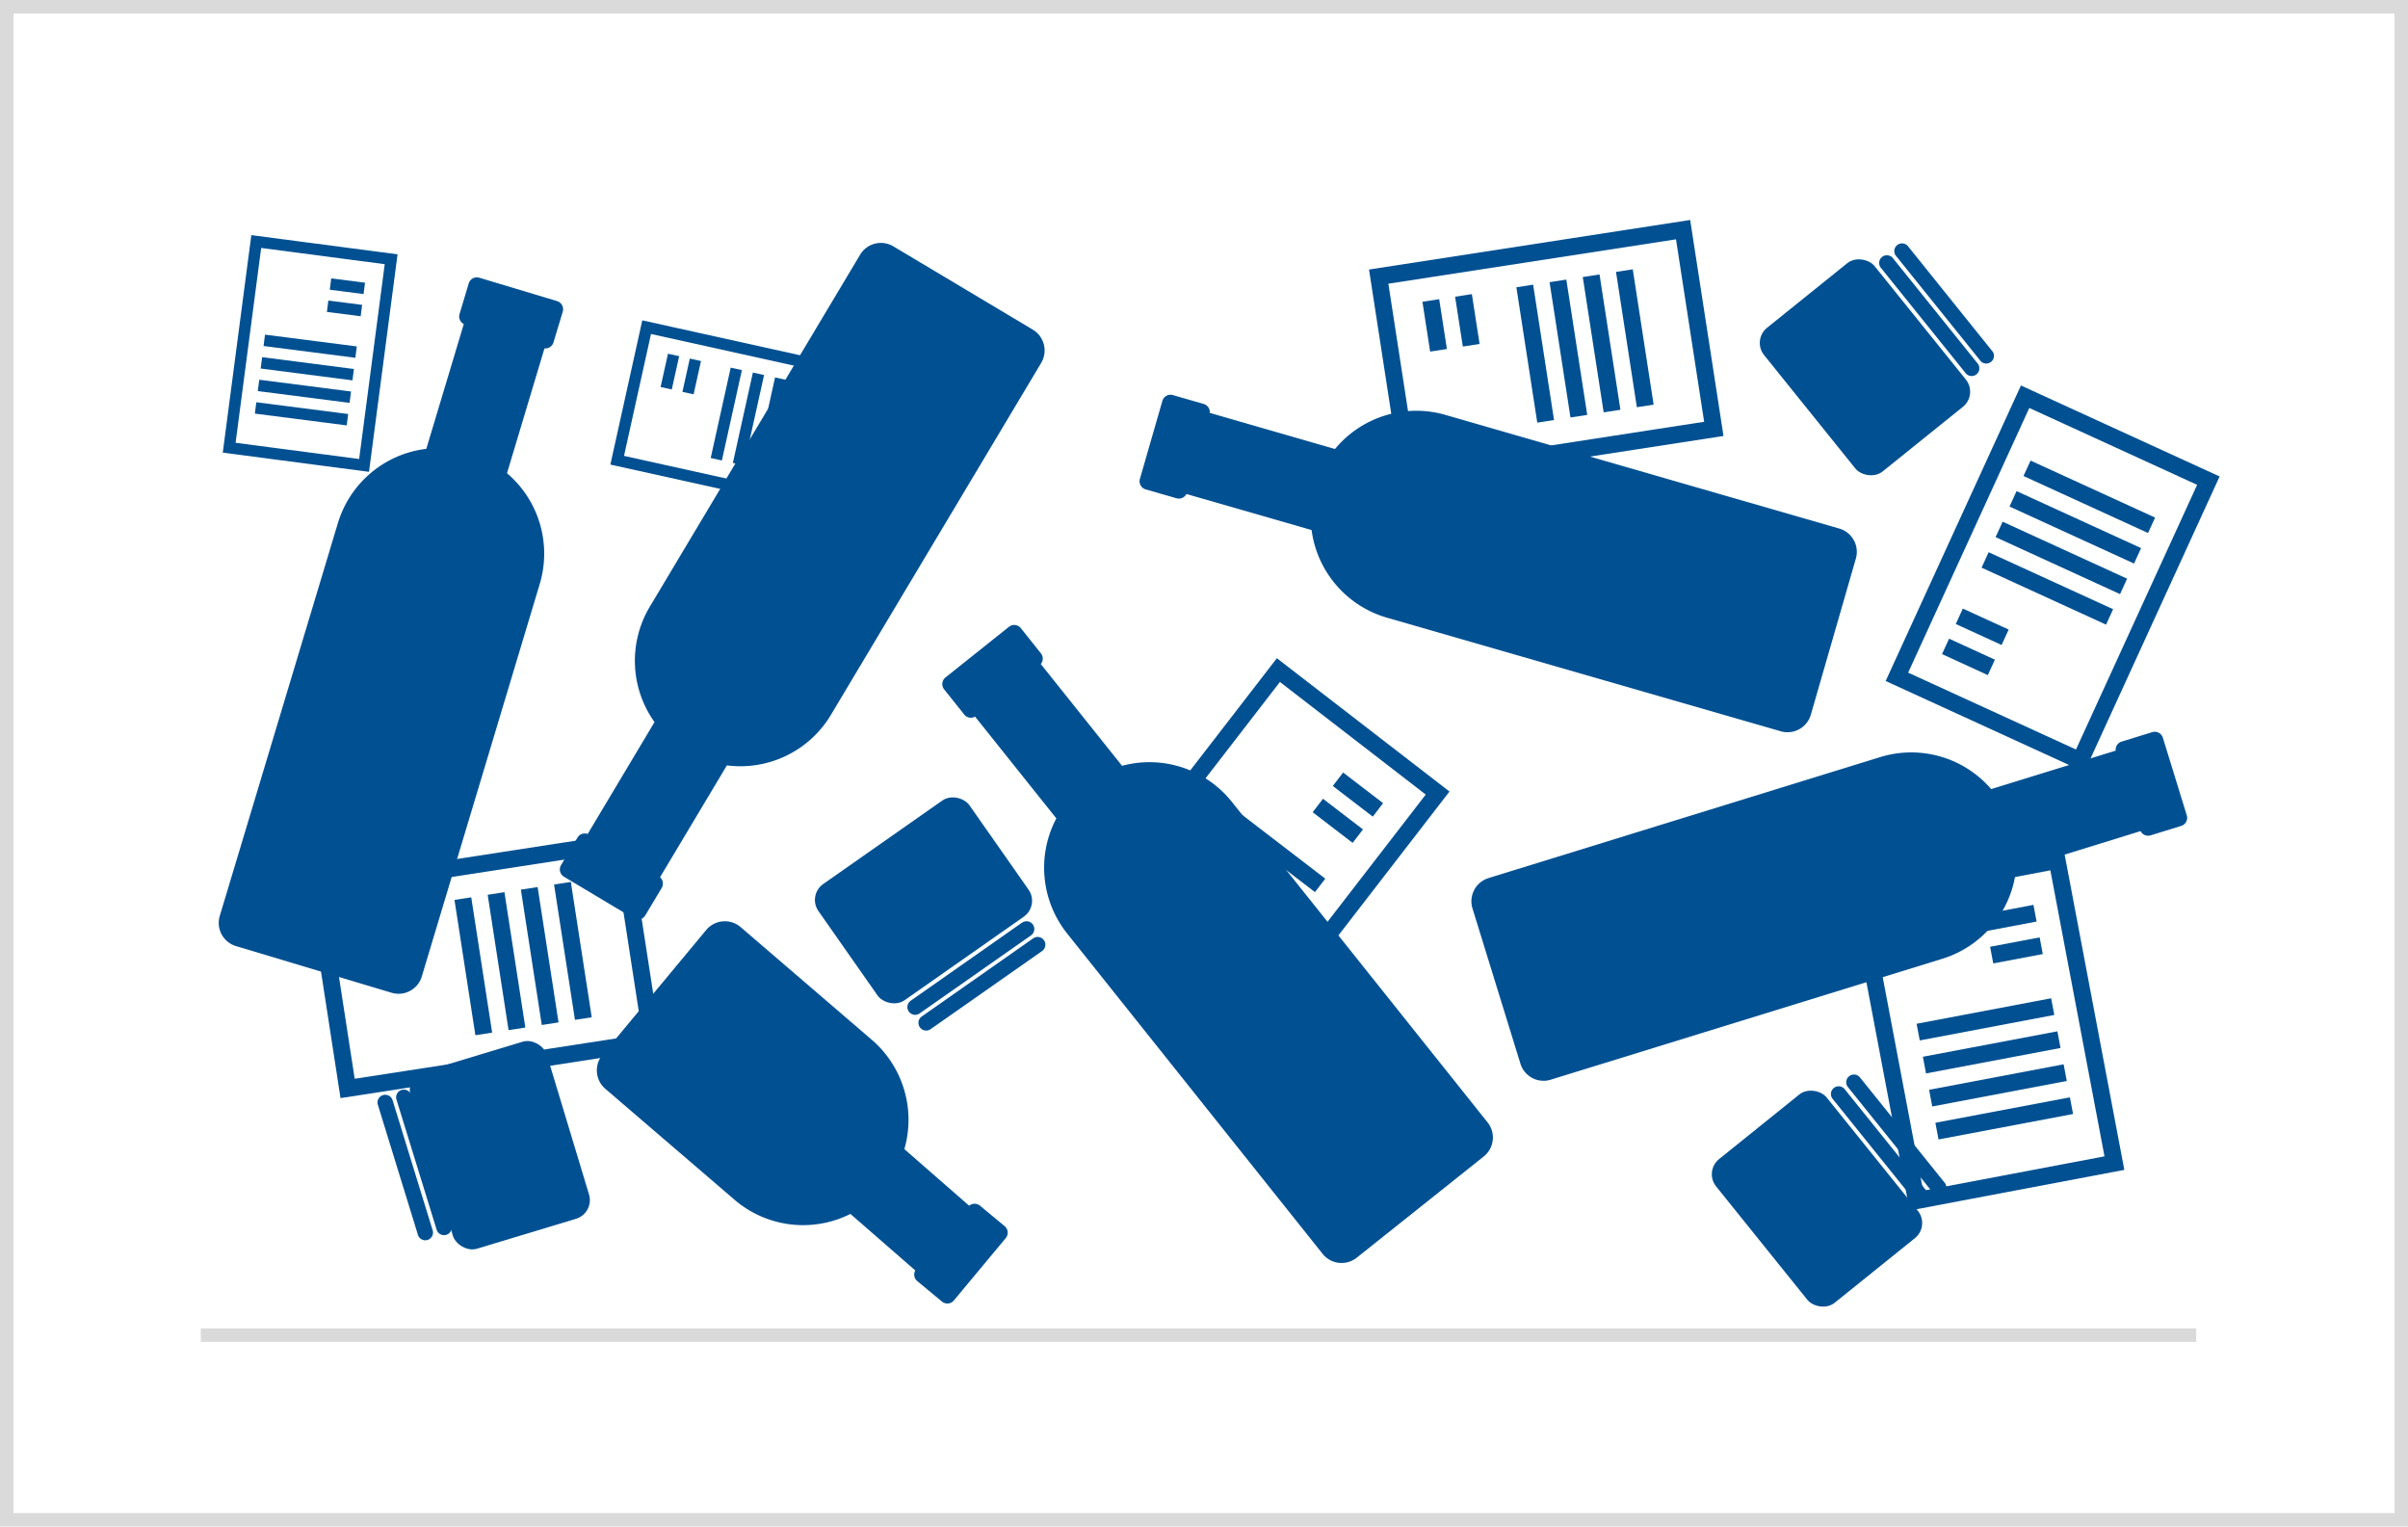 <svg xmlns="http://www.w3.org/2000/svg" viewBox="0 0 568 360">
  <title>Asset 2</title>
  <g id="Layer_2" data-name="Layer 2">
    <g id="Layer_1-2" data-name="Layer 1">
      <g>
        <path d="M564.82,3.18V356.82H3.18V3.18H564.82M568,0H0V360H568V0Z" fill="#dadada"/>
        <line x1="518.04" y1="314.87" x2="47.36" y2="314.87" fill="none" stroke="#dadada" stroke-miterlimit="10" stroke-width="3.18"/>
        <path d="M119.59,111.6l8.84-29.44a2,2,0,0,0,2.13-1.43l2.17-7.2A2,2,0,0,0,131.37,71l-18.29-5.5a2,2,0,0,0-2.52,1.35l-2.16,7.2a2,2,0,0,0,1,2.37l-8.84,29.43a24.88,24.88,0,0,0-20.87,17.55L51.84,216a5.71,5.71,0,0,0,3.83,7.12l36.7,11a5.71,5.71,0,0,0,7.12-3.83l27.83-92.59A24.88,24.88,0,0,0,119.59,111.6Z" fill="#005092"/>
        <path d="M200.6,286.28l15.3,13.33a2,2,0,0,0,.48,2.52l5.79,4.8a2,2,0,0,0,2.84-.26L237.22,292a2,2,0,0,0-.26-2.85l-5.78-4.8a2,2,0,0,0-2.57,0L213.32,271a24.89,24.89,0,0,0-8-26.06l-30.69-26.36a5.73,5.73,0,0,0-8.06.75l-24.49,29.47a5.72,5.72,0,0,0,.74,8l30.7,26.36A24.87,24.87,0,0,0,200.6,286.28Z" fill="#005092"/>
        <path d="M154.39,170.29l-15.77,26.39a2,2,0,0,0-2.41.86L132.35,204a2,2,0,0,0,.7,2.77l16.39,9.8a2,2,0,0,0,2.77-.7l3.86-6.45a2,2,0,0,0-.38-2.54l15.77-26.38A24.89,24.89,0,0,0,196,168.58l49.6-83a5.73,5.73,0,0,0-2-7.85L210.71,58.09a5.72,5.72,0,0,0-7.84,2l-49.6,83A24.86,24.86,0,0,0,154.39,170.29Z" fill="#005092"/>
        <path d="M314.9,105.89l-29.54-8.52a2,2,0,0,0-1.45-2.11l-7.23-2.08a2,2,0,0,0-2.5,1.38l-5.29,18.35a2,2,0,0,0,1.38,2.51l7.23,2.08a2,2,0,0,0,2.35-1L309.38,125a24.91,24.91,0,0,0,17.78,20.67l92.9,26.79a5.73,5.73,0,0,0,7.08-3.91l10.62-36.82a5.72,5.72,0,0,0-3.91-7.08L341,97.86A24.87,24.87,0,0,0,314.9,105.89Z" fill="#005092"/>
        <path d="M475.55,205.08,504.92,196a2,2,0,0,0,2.37,1l7.19-2.22a2,2,0,0,0,1.33-2.53L510.18,174a2,2,0,0,0-2.53-1.33l-7.19,2.22a2,2,0,0,0-1.41,2.13l-29.37,9.07a24.88,24.88,0,0,0-26.19-7.54l-92.38,28.53a5.72,5.72,0,0,0-3.78,7.15l11.31,36.62a5.7,5.7,0,0,0,7.15,3.77l92.38-28.52A24.87,24.87,0,0,0,475.55,205.08Z" fill="#005092"/>
        <path d="M264.67,180.6l-19.17-24a2,2,0,0,0,0-2.56l-4.69-5.88a2,2,0,0,0-2.84-.32l-14.93,11.91a2,2,0,0,0-.32,2.84l4.69,5.88A2,2,0,0,0,230,169l19.17,24a24.9,24.9,0,0,0,2.55,27.15L312,295.72a5.72,5.72,0,0,0,8,.9L350,272.72a5.71,5.71,0,0,0,.91-8l-60.31-75.58A24.88,24.88,0,0,0,264.67,180.6Z" fill="#005092"/>
        <g>
          <rect x="423.19" y="64.9" width="33.46" height="43.49" rx="4.58" transform="translate(42.88 294.96) rotate(-38.83)" fill="#005092"/>
          <path d="M443.6,63.08l20.12,25a1.82,1.82,0,0,0,2.83-2.28l-20.12-25a1.82,1.82,0,0,0-2.83,2.28Z" fill="#005092"/>
          <path d="M447.14,60.23l20.12,25A1.82,1.82,0,0,0,470.09,83L450,58a1.82,1.82,0,0,0-2.83,2.28Z" fill="#005092"/>
        </g>
        <g>
          <rect x="411.87" y="260.96" width="33.46" height="43.49" rx="4.58" transform="translate(-82.55 331.18) rotate(-38.83)" fill="#005092"/>
          <path d="M432.28,259.14l20.13,25a1.82,1.82,0,0,0,2.83-2.28l-20.12-25a1.82,1.82,0,0,0-2.84,2.28Z" fill="#005092"/>
          <path d="M435.83,256.29l20.12,25a1.82,1.82,0,0,0,2.83-2.28l-20.12-25a1.82,1.82,0,0,0-2.83,2.28Z" fill="#005092"/>
        </g>
        <g>
          <rect x="196.09" y="195.6" width="43.49" height="33.46" rx="4.58" transform="translate(-82.41 163.45) rotate(-35.02)" fill="#005092"/>
          <path d="M241.1,217.57,214.82,236a1.82,1.82,0,1,0,2.09,3l26.28-18.41a1.82,1.82,0,1,0-2.09-3Z" fill="#005092"/>
          <path d="M243.71,221.29l-26.28,18.42a1.82,1.82,0,0,0,2.08,3l26.29-18.42a1.82,1.82,0,0,0-2.09-3Z" fill="#005092"/>
        </g>
        <g>
          <rect x="101.84" y="246.65" width="33.46" height="43.49" rx="4.58" transform="matrix(0.96, -0.29, 0.29, 0.96, -73.76, 46.8)" fill="#005092"/>
          <path d="M106.44,288.92,97,258.25a1.82,1.82,0,0,0-3.48,1.07L103,290a1.82,1.82,0,1,0,3.48-1.07Z" fill="#005092"/>
          <path d="M102.09,290.26l-9.45-30.67a1.82,1.82,0,1,0-3.47,1.07l9.45,30.67a1.82,1.82,0,0,0,3.47-1.07Z" fill="#005092"/>
        </g>
        <g>
          <rect x="340.99" y="46.86" width="47.54" height="72.65" transform="translate(391.33 -289.99) rotate(81.23)" fill="none" stroke="#005092" stroke-miterlimit="10" stroke-width="4"/>
          <line x1="383.16" y1="63.82" x2="388.08" y2="95.73" fill="none" stroke="#005092" stroke-miterlimit="10" stroke-width="4"/>
          <line x1="375.32" y1="65.03" x2="380.25" y2="96.94" fill="none" stroke="#005092" stroke-miterlimit="10" stroke-width="4"/>
          <line x1="367.49" y1="66.24" x2="372.42" y2="98.15" fill="none" stroke="#005092" stroke-miterlimit="10" stroke-width="4"/>
          <line x1="359.66" y1="67.44" x2="364.59" y2="99.36" fill="none" stroke="#005092" stroke-miterlimit="10" stroke-width="4"/>
          <line x1="345.21" y1="69.67" x2="347.03" y2="81.42" fill="none" stroke="#005092" stroke-miterlimit="10" stroke-width="4"/>
          <line x1="337.5" y1="70.86" x2="339.32" y2="82.61" fill="none" stroke="#005092" stroke-miterlimit="10" stroke-width="4"/>
        </g>
        <g>
          <rect x="90.51" y="191.33" width="47.54" height="72.65" transform="translate(321.84 80) rotate(81.23)" fill="none" stroke="#005092" stroke-miterlimit="10" stroke-width="4"/>
          <line x1="132.67" y1="208.29" x2="137.6" y2="240.21" fill="none" stroke="#005092" stroke-miterlimit="10" stroke-width="4"/>
          <line x1="124.84" y1="209.5" x2="129.77" y2="241.42" fill="none" stroke="#005092" stroke-miterlimit="10" stroke-width="4"/>
          <line x1="117.01" y1="210.71" x2="121.94" y2="242.63" fill="none" stroke="#005092" stroke-miterlimit="10" stroke-width="4"/>
          <line x1="109.18" y1="211.92" x2="114.11" y2="243.83" fill="none" stroke="#005092" stroke-miterlimit="10" stroke-width="4"/>
          <line x1="94.73" y1="214.15" x2="96.55" y2="225.89" fill="none" stroke="#005092" stroke-miterlimit="10" stroke-width="4"/>
          <line x1="87.02" y1="215.34" x2="88.83" y2="227.08" fill="none" stroke="#005092" stroke-miterlimit="10" stroke-width="4"/>
        </g>
        <g>
          <rect x="460.43" y="100.13" width="47.54" height="72.65" transform="translate(100.73 -189.15) rotate(24.6)" fill="none" stroke="#005092" stroke-miterlimit="10" stroke-width="4"/>
          <line x1="478.14" y1="110.44" x2="507.51" y2="123.88" fill="none" stroke="#005092" stroke-miterlimit="10" stroke-width="4"/>
          <line x1="474.84" y1="117.64" x2="504.21" y2="131.08" fill="none" stroke="#005092" stroke-miterlimit="10" stroke-width="4"/>
          <line x1="471.55" y1="124.85" x2="500.91" y2="138.29" fill="none" stroke="#005092" stroke-miterlimit="10" stroke-width="4"/>
          <line x1="468.25" y1="132.05" x2="497.61" y2="145.49" fill="none" stroke="#005092" stroke-miterlimit="10" stroke-width="4"/>
          <line x1="462.16" y1="145.34" x2="472.97" y2="150.29" fill="none" stroke="#005092" stroke-miterlimit="10" stroke-width="4"/>
          <line x1="458.92" y1="152.44" x2="469.72" y2="157.39" fill="none" stroke="#005092" stroke-miterlimit="10" stroke-width="4"/>
        </g>
        <g>
          <rect x="444.87" y="206.69" width="47.54" height="72.65" transform="translate(974.3 394.63) rotate(169.28)" fill="none" stroke="#005092" stroke-miterlimit="10" stroke-width="4"/>
          <line x1="488.62" y1="260.75" x2="456.89" y2="266.75" fill="none" stroke="#005092" stroke-miterlimit="10" stroke-width="4"/>
          <line x1="487.14" y1="252.96" x2="455.41" y2="258.97" fill="none" stroke="#005092" stroke-miterlimit="10" stroke-width="4"/>
          <line x1="485.67" y1="245.18" x2="453.94" y2="251.18" fill="none" stroke="#005092" stroke-miterlimit="10" stroke-width="4"/>
          <line x1="484.2" y1="237.39" x2="452.46" y2="243.4" fill="none" stroke="#005092" stroke-miterlimit="10" stroke-width="4"/>
          <line x1="481.48" y1="223.03" x2="469.8" y2="225.24" fill="none" stroke="#005092" stroke-miterlimit="10" stroke-width="4"/>
          <line x1="480.02" y1="215.36" x2="468.35" y2="217.57" fill="none" stroke="#005092" stroke-miterlimit="10" stroke-width="4"/>
        </g>
        <g>
          <rect x="273.05" y="164.62" width="47.54" height="72.65" transform="matrix(-0.79, -0.61, 0.61, -0.79, 410.08, 541.03)" fill="none" stroke="#005092" stroke-miterlimit="10" stroke-width="4"/>
          <line x1="296.92" y1="227.66" x2="271.29" y2="208.01" fill="none" stroke="#005092" stroke-miterlimit="10" stroke-width="4"/>
          <line x1="301.74" y1="221.37" x2="276.12" y2="201.72" fill="none" stroke="#005092" stroke-miterlimit="10" stroke-width="4"/>
          <line x1="306.56" y1="215.08" x2="280.94" y2="195.43" fill="none" stroke="#005092" stroke-miterlimit="10" stroke-width="4"/>
          <line x1="311.39" y1="208.8" x2="285.76" y2="189.14" fill="none" stroke="#005092" stroke-miterlimit="10" stroke-width="4"/>
          <line x1="320.28" y1="197.19" x2="310.85" y2="189.96" fill="none" stroke="#005092" stroke-miterlimit="10" stroke-width="4"/>
          <line x1="325.03" y1="191" x2="315.6" y2="183.77" fill="none" stroke="#005092" stroke-miterlimit="10" stroke-width="4"/>
        </g>
        <g>
          <rect x="156.96" y="73.59" width="32.14" height="49.11" transform="translate(306.25 -49.58) rotate(102.48)" fill="none" stroke="#005092" stroke-miterlimit="10" stroke-width="2.7"/>
          <line x1="189.37" y1="90.46" x2="184.65" y2="111.78" fill="none" stroke="#005092" stroke-miterlimit="10" stroke-width="2.7"/>
          <line x1="184.14" y1="89.3" x2="179.42" y2="110.62" fill="none" stroke="#005092" stroke-miterlimit="10" stroke-width="2.7"/>
          <line x1="178.91" y1="88.15" x2="174.19" y2="109.46" fill="none" stroke="#005092" stroke-miterlimit="10" stroke-width="2.7"/>
          <line x1="173.68" y1="86.99" x2="168.96" y2="108.3" fill="none" stroke="#005092" stroke-miterlimit="10" stroke-width="2.7"/>
          <line x1="164.03" y1="84.85" x2="162.29" y2="92.7" fill="none" stroke="#005092" stroke-miterlimit="10" stroke-width="2.7"/>
          <line x1="158.88" y1="83.71" x2="157.14" y2="91.56" fill="none" stroke="#005092" stroke-miterlimit="10" stroke-width="2.7"/>
        </g>
        <g>
          <rect x="56.75" y="58.85" width="32.14" height="49.11" transform="matrix(-0.99, -0.13, 0.13, -0.99, 134.41, 175.4)" fill="none" stroke="#005092" stroke-miterlimit="10" stroke-width="2.7"/>
          <line x1="81.95" y1="98.98" x2="60.29" y2="96.2" fill="none" stroke="#005092" stroke-miterlimit="10" stroke-width="2.7"/>
          <line x1="82.63" y1="93.67" x2="60.98" y2="90.89" fill="none" stroke="#005092" stroke-miterlimit="10" stroke-width="2.7"/>
          <line x1="83.31" y1="88.36" x2="61.66" y2="85.57" fill="none" stroke="#005092" stroke-miterlimit="10" stroke-width="2.7"/>
          <line x1="83.99" y1="83.04" x2="62.34" y2="80.26" fill="none" stroke="#005092" stroke-miterlimit="10" stroke-width="2.7"/>
          <line x1="85.25" y1="73.24" x2="77.28" y2="72.22" fill="none" stroke="#005092" stroke-miterlimit="10" stroke-width="2.7"/>
          <line x1="85.93" y1="68.01" x2="77.96" y2="66.99" fill="none" stroke="#005092" stroke-miterlimit="10" stroke-width="2.7"/>
        </g>
      </g>
    </g>
  </g>
</svg>
